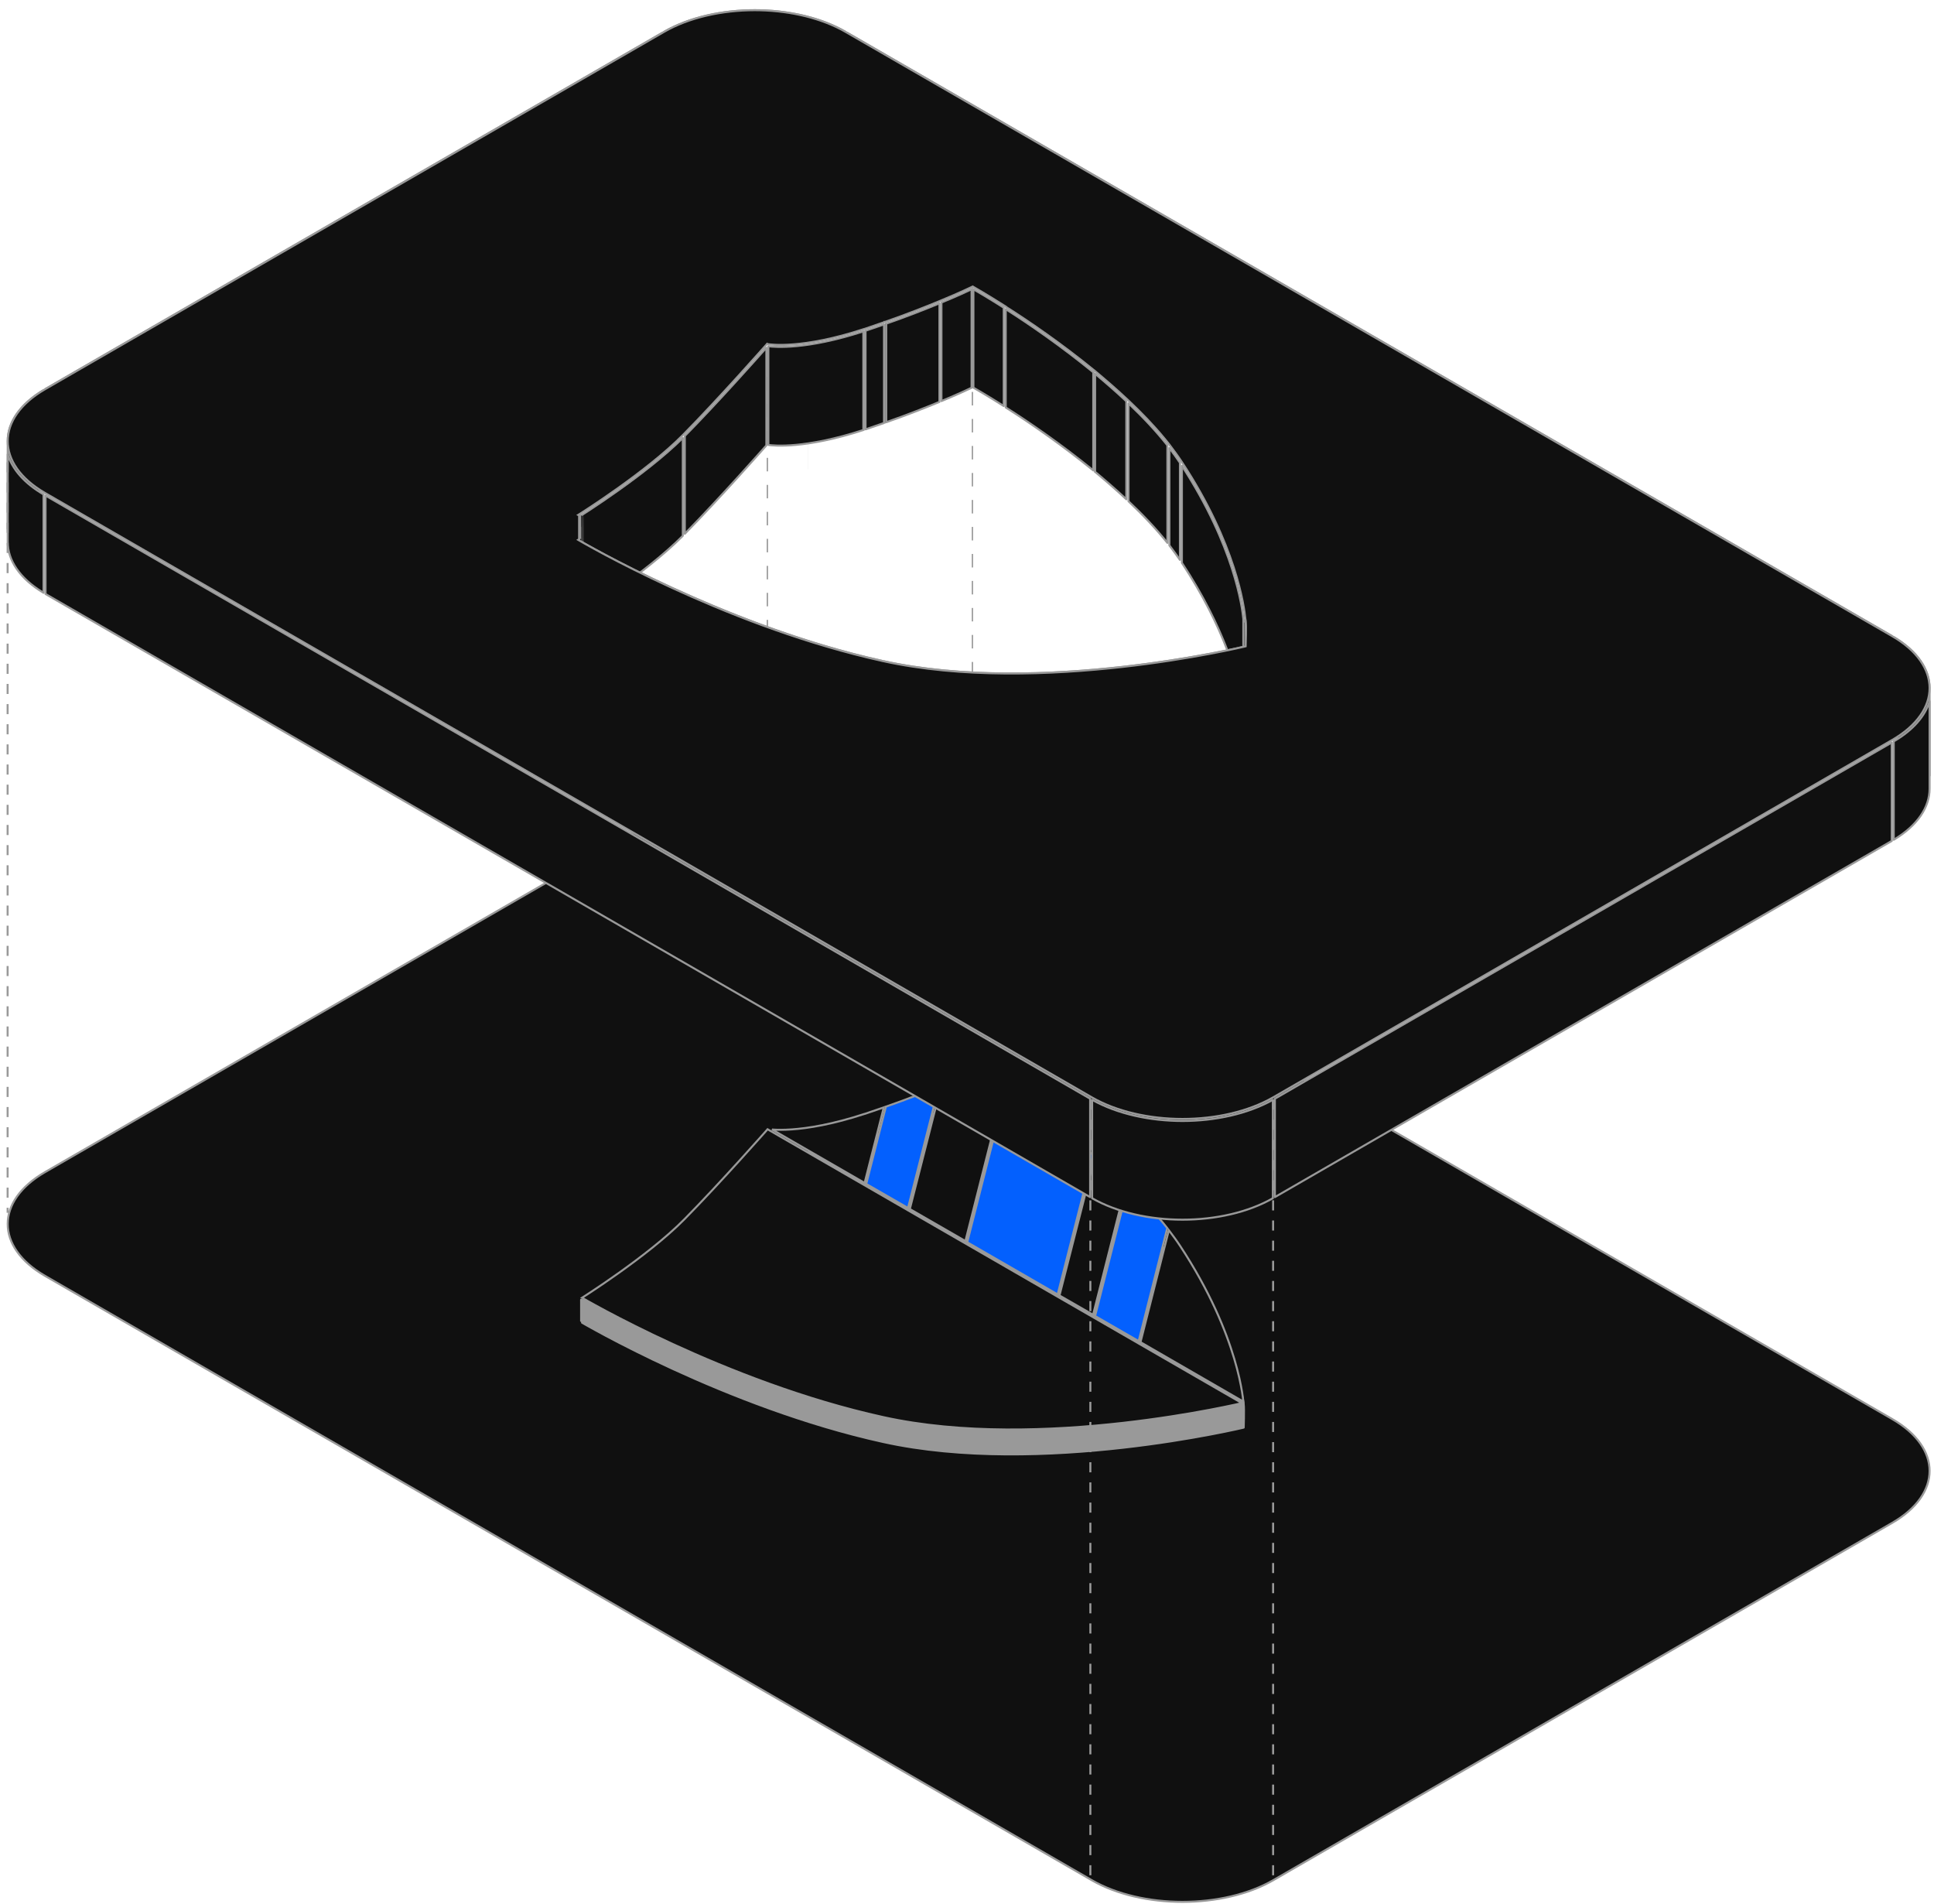 <svg width="192" height="189" viewBox="0 0 192 189" fill="none" xmlns="http://www.w3.org/2000/svg">
<path d="M76.181 37.411C76.181 56.411 76.181 111.911 76.181 111.911" stroke="#999999" stroke-width="0.134" stroke-dasharray="1.34 1.34"/>
<path d="M96.537 33.548C96.537 52.548 96.537 108.048 96.537 108.048" stroke="#999999" stroke-width="0.134" stroke-dasharray="1.34 1.34"/>
<path d="M74.931 78.728C78.201 78.728 81.466 79.449 83.952 80.884L187.854 140.867C190.34 142.302 191.561 144.17 191.561 146.017C191.561 147.864 190.34 149.732 187.854 151.168L126.416 186.635C123.93 188.071 120.665 188.792 117.395 188.792C114.124 188.792 110.86 188.071 108.374 186.635L4.473 126.653C1.986 125.217 0.765 123.35 0.765 121.503C0.765 119.656 1.986 117.788 4.473 116.352L65.91 80.884C68.396 79.449 71.661 78.728 74.931 78.728Z" fill="#101010" stroke="#999999" stroke-width="0.2"/>
<path d="M96.672 108.907C96.781 108.97 96.942 109.064 97.148 109.186C97.561 109.43 98.157 109.789 98.892 110.248C100.362 111.166 102.384 112.484 104.593 114.085C109.013 117.289 114.171 121.617 117.154 126.127C117.157 126.133 117.162 126.138 117.167 126.143L117.176 126.152C121.631 132.904 123.012 136.845 123.402 138.958L123.467 139.357C123.502 139.609 123.502 140.212 123.493 140.763C123.488 141.036 123.482 141.294 123.476 141.483C123.473 141.577 123.471 141.654 123.469 141.707C123.469 141.709 123.468 141.712 123.468 141.714C123.43 141.723 123.378 141.736 123.312 141.751C123.16 141.786 122.936 141.837 122.644 141.901C122.061 142.028 121.21 142.206 120.139 142.408C117.998 142.814 114.979 143.319 111.472 143.715C104.455 144.508 95.488 144.867 87.669 143.14C79.845 141.42 72.337 138.439 66.785 135.887C64.009 134.611 61.723 133.442 60.13 132.593C59.334 132.168 58.712 131.824 58.289 131.585C58.077 131.466 57.915 131.374 57.806 131.311C57.798 131.306 57.789 131.3 57.782 131.296C57.824 131.269 57.877 131.237 57.937 131.198C58.126 131.077 58.4 130.899 58.74 130.675C59.42 130.226 60.364 129.589 61.423 128.835C63.541 127.329 66.121 125.355 67.957 123.491C69.789 121.633 71.864 119.386 73.48 117.606C74.288 116.715 74.982 115.941 75.474 115.389C75.72 115.113 75.915 114.893 76.049 114.741C76.116 114.666 76.168 114.607 76.203 114.568C76.209 114.561 76.213 114.554 76.218 114.549C76.243 114.553 76.277 114.557 76.318 114.563C76.42 114.576 76.572 114.592 76.774 114.605C77.178 114.629 77.782 114.64 78.587 114.584C80.199 114.473 82.614 114.097 85.84 113.04C89.062 111.984 91.751 110.929 93.635 110.137C94.577 109.741 95.317 109.41 95.823 109.179C96.076 109.063 96.27 108.973 96.401 108.911C96.466 108.88 96.516 108.856 96.549 108.84L96.551 108.838C96.579 108.854 96.62 108.877 96.672 108.907Z" fill="#999999" stroke="#999999" stroke-width="0.2" stroke-linejoin="round"/>
<path d="M62.556 130.008L61.988 132.788L57.69 131.124V129.024L62.556 130.008Z" fill="#999999" stroke="#999999" stroke-width="0.2" stroke-linejoin="round"/>
<path d="M123.296 139.284C123.145 139.319 122.926 139.369 122.644 139.43C122.061 139.557 121.21 139.735 120.139 139.938C117.998 140.343 114.979 140.848 111.472 141.245C104.455 142.038 95.488 142.397 87.669 140.669C79.845 138.95 72.337 135.969 66.785 133.417C64.009 132.141 61.723 130.972 60.13 130.123C59.334 129.698 58.712 129.353 58.289 129.115C58.077 128.996 57.915 128.903 57.806 128.84C57.798 128.836 57.789 128.83 57.782 128.826C57.824 128.799 57.877 128.767 57.937 128.728C58.126 128.607 58.4 128.429 58.74 128.205C59.42 127.756 60.364 127.118 61.423 126.365C63.541 124.858 66.121 122.885 67.957 121.021C69.789 119.162 71.864 116.916 73.48 115.135C74.288 114.245 74.982 113.47 75.474 112.918C75.72 112.643 75.915 112.422 76.049 112.271C76.115 112.196 76.166 112.138 76.201 112.098L123.296 139.284Z" fill="#101010" stroke="#999999" stroke-width="0.2"/>
<path d="M108.694 114.797C109.75 115.685 110.802 116.588 111.806 117.539L108.517 130.515L105.181 128.6L108.694 114.797Z" fill="#101010" stroke="#999999" stroke-width="0.2"/>
<path d="M116.038 122.116C116.429 122.637 116.814 123.156 117.154 123.674C120.133 128.191 121.706 132.109 122.535 134.895C122.95 136.288 123.178 137.399 123.303 138.16C123.365 138.54 123.402 138.833 123.423 139.031C123.427 139.068 123.429 139.101 123.432 139.131L113.224 133.234L116.038 122.116Z" fill="#101010" stroke="#999999" stroke-width="0.2"/>
<path d="M96.717 106.474C96.867 106.561 97.088 106.688 97.368 106.855C97.916 107.181 98.695 107.654 99.631 108.248L95.841 123.196L90.324 120.018L93.448 107.751C94.437 107.344 95.22 107.001 95.758 106.756C96.031 106.632 96.241 106.534 96.383 106.467C96.454 106.434 96.508 106.408 96.544 106.39C96.549 106.388 96.554 106.384 96.558 106.382C96.596 106.404 96.65 106.435 96.717 106.474Z" fill="#101010" stroke="#999999" stroke-width="0.2"/>
<path d="M85.835 117.426L76.641 112.121C76.682 112.124 76.726 112.131 76.773 112.134C77.177 112.159 77.782 112.17 78.588 112.114C80.197 112.003 82.607 111.628 85.825 110.574H85.844L85.859 110.569C86.501 110.355 87.128 110.141 87.74 109.927L85.835 117.426Z" fill="#101010" stroke="#999999" stroke-width="0.2"/>
<path d="M90.144 119.914L85.996 117.529L87.945 109.854C90.025 109.132 91.808 108.426 93.217 107.847L90.144 119.914Z" fill="#0360FE" stroke="#999999" stroke-width="0.2"/>
<path d="M99.809 108.38C102.129 109.849 105.333 112.054 108.522 114.658L105.001 128.497L96.022 123.317L99.809 108.38Z" fill="#0360FE" stroke="#999999" stroke-width="0.2"/>
<path d="M111.99 117.714C113.407 119.053 114.737 120.457 115.883 121.911L113.043 133.131L108.715 130.638L111.99 117.714Z" fill="#0360FE" stroke="#999999" stroke-width="0.2"/>
<path d="M74.932 1.012C78.18 1.012 81.423 1.724 83.902 3.141V12.911C81.399 11.511 78.163 10.813 74.932 10.813C71.7 10.813 68.464 11.511 65.96 12.911V3.141C68.44 1.724 71.683 1.012 74.932 1.012Z" fill="#101010" stroke="#999999" stroke-width="0.2" stroke-linejoin="round"/>
<path d="M65.761 13.023L4.521 48.376V38.608L65.761 3.254V13.023Z" fill="#101010" stroke="#999999" stroke-width="0.2" stroke-linejoin="round"/>
<mask id="path-16-inside-1_6579_6170" fill="white">
<path d="M96.555 28.557L96.537 28.539V38.539L96.555 38.557V28.557Z"/>
</mask>
<path d="M96.555 28.557L96.537 28.539V38.539L96.555 38.557V28.557Z" fill="#101010"/>
<path d="M96.537 28.539L96.678 28.398C96.621 28.341 96.535 28.323 96.461 28.354C96.386 28.385 96.337 28.458 96.337 28.539H96.537ZM96.555 28.557H96.755C96.755 28.504 96.734 28.453 96.696 28.415L96.555 28.557ZM96.555 38.557L96.413 38.698C96.471 38.755 96.556 38.773 96.631 38.742C96.706 38.711 96.755 38.638 96.755 38.557H96.555ZM96.537 38.539H96.337C96.337 38.592 96.358 38.643 96.396 38.681L96.537 38.539ZM96.537 28.539L96.396 28.681L96.413 28.698L96.555 28.557L96.696 28.415L96.678 28.398L96.537 28.539ZM96.555 28.557H96.355V38.557H96.555H96.755V28.557H96.555ZM96.555 38.557L96.696 38.415L96.678 38.398L96.537 38.539L96.396 38.681L96.413 38.698L96.555 38.557ZM96.537 38.539H96.737V28.539H96.537H96.337V38.539H96.537Z" fill="#999999" mask="url(#path-16-inside-1_6579_6170)"/>
<path d="M96.455 38.492C96.209 38.611 95.145 39.118 93.463 39.813V30.03C95.04 29.381 96.09 28.888 96.455 28.713V38.492Z" fill="#101010" stroke="#999999" stroke-width="0.2" stroke-linejoin="round"/>
<path d="M96.637 28.712C97.023 28.934 98.13 29.579 99.647 30.541V40.306C98.021 39.277 96.885 38.623 96.637 38.482V28.712Z" fill="#101010" stroke="#999999" stroke-width="0.2" stroke-linejoin="round"/>
<path d="M93.264 39.896C91.861 40.474 90.073 41.184 87.981 41.913V32.126C90.068 31.4 91.855 30.692 93.264 30.112V39.896Z" fill="#101010" stroke="#999999" stroke-width="0.2" stroke-linejoin="round"/>
<mask id="path-21-inside-2_6579_6170" fill="white">
<path d="M87.863 32.055H87.882V42.055H87.863V32.055Z"/>
</mask>
<path d="M87.863 32.055H87.882V42.055H87.863V32.055Z" fill="#101010"/>
<path d="M87.882 32.055H88.082C88.082 31.944 87.992 31.855 87.882 31.855V32.055ZM87.863 32.055V31.855C87.753 31.855 87.663 31.944 87.663 32.055H87.863ZM87.863 42.055H87.663C87.663 42.165 87.753 42.255 87.863 42.255V42.055ZM87.882 42.055V42.255C87.992 42.255 88.082 42.165 88.082 42.055H87.882ZM87.882 32.055V31.855H87.863V32.055V32.255H87.882V32.055ZM87.863 32.055H87.663V42.055H87.863H88.063V32.055H87.863ZM87.863 42.055V42.255H87.882V42.055V41.855H87.863V42.055ZM87.882 42.055H88.082V32.055H87.882H87.682V42.055H87.882Z" fill="#999999" mask="url(#path-21-inside-2_6579_6170)"/>
<mask id="path-23-inside-3_6579_6170" fill="white">
<path d="M87.86 32.063L87.863 32.055V42.055L87.86 42.063V32.063Z"/>
</mask>
<path d="M87.86 32.063L87.863 32.055V42.055L87.86 42.063V32.063Z" fill="#101010"/>
<path d="M87.863 32.055H88.063C88.063 31.958 87.994 31.875 87.899 31.858C87.804 31.841 87.71 31.894 87.676 31.985L87.863 32.055ZM87.86 32.063L87.673 31.992C87.665 32.015 87.66 32.039 87.66 32.063H87.86ZM87.86 42.063H87.66C87.66 42.159 87.73 42.242 87.825 42.259C87.92 42.277 88.014 42.223 88.048 42.133L87.86 42.063ZM87.863 42.055L88.05 42.125C88.059 42.103 88.063 42.079 88.063 42.055H87.863ZM87.863 32.055L87.676 31.985L87.673 31.992L87.86 32.063L88.048 32.133L88.05 32.125L87.863 32.055ZM87.86 32.063H87.66V42.063H87.86H88.06V32.063H87.86ZM87.86 42.063L88.048 42.133L88.05 42.125L87.863 42.055L87.676 41.985L87.673 41.992L87.86 42.063ZM87.863 42.055H88.063V32.055H87.863H87.663V42.055H87.863Z" fill="#999999" mask="url(#path-23-inside-3_6579_6170)"/>
<path d="M87.761 41.99C87.164 42.2 86.552 42.41 85.927 42.619V32.83C86.552 32.621 87.164 32.412 87.761 32.203V41.99Z" fill="#101010" stroke="#999999" stroke-width="0.2" stroke-linejoin="round"/>
<mask id="path-26-inside-4_6579_6170" fill="white">
<path d="M85.809 32.759H85.827V42.759H85.809V32.759Z"/>
</mask>
<path d="M85.809 32.759H85.827V42.759H85.809V32.759Z" fill="#101010"/>
<path d="M85.827 32.759H86.027C86.027 32.648 85.938 32.559 85.827 32.559V32.759ZM85.809 32.759V32.559C85.698 32.559 85.609 32.648 85.609 32.759H85.809ZM85.809 42.759H85.609C85.609 42.869 85.698 42.959 85.809 42.959V42.759ZM85.827 42.759V42.959C85.938 42.959 86.027 42.869 86.027 42.759H85.827ZM85.827 32.759V32.559H85.809V32.759V32.959H85.827V32.759ZM85.809 32.759H85.609V42.759H85.809H86.009V32.759H85.809ZM85.809 42.759V42.959H85.827V42.759V42.559H85.809V42.759ZM85.827 42.759H86.027V32.759H85.827H85.627V42.759H85.827Z" fill="#999999" mask="url(#path-26-inside-4_6579_6170)"/>
<path d="M187.804 63.122V72.891L84.102 13.023V3.254L187.804 63.122Z" fill="#101010" stroke="#999999" stroke-width="0.2" stroke-linejoin="round"/>
<path d="M85.709 42.686C79.939 44.566 76.81 44.244 76.28 44.168V34.37C76.909 34.455 80.04 34.733 85.709 32.895V42.686Z" fill="#101010" stroke="#999999" stroke-width="0.2" stroke-linejoin="round"/>
<path d="M99.846 30.687C102.167 32.158 105.359 34.358 108.536 36.953V46.697C105.344 44.101 102.15 41.904 99.846 40.448V30.687Z" fill="#101010" stroke="#999999" stroke-width="0.2" stroke-linejoin="round"/>
<mask id="path-31-inside-5_6579_6170" fill="white">
<path d="M80.218 36.586L80.22 36.585V46.585L80.218 46.586V36.586Z"/>
</mask>
<path d="M80.218 36.586L80.22 36.585V46.585L80.218 46.586V36.586Z" fill="#101010"/>
<path d="M80.22 36.585H80.42C80.42 36.516 80.384 36.451 80.325 36.415C80.266 36.379 80.192 36.375 80.13 36.406L80.22 36.585ZM80.218 36.586L80.128 36.407C80.061 36.441 80.018 36.51 80.018 36.586H80.218ZM80.218 46.586H80.018C80.018 46.655 80.054 46.72 80.113 46.756C80.172 46.793 80.245 46.796 80.307 46.765L80.218 46.586ZM80.22 46.585L80.309 46.764C80.377 46.73 80.42 46.661 80.42 46.585H80.22ZM80.22 36.585L80.13 36.406L80.128 36.407L80.218 36.586L80.307 36.765L80.309 36.764L80.22 36.585ZM80.218 36.586H80.018V46.586H80.218H80.418V36.586H80.218ZM80.218 46.586L80.307 46.765L80.309 46.764L80.22 46.585L80.13 46.406L80.128 46.407L80.218 46.586ZM80.22 46.585H80.42V36.585H80.22H80.02V46.585H80.22Z" fill="#999999" mask="url(#path-31-inside-5_6579_6170)"/>
<mask id="path-33-inside-6_6579_6170" fill="white">
<path d="M108.636 36.905L108.618 36.887V46.887L108.636 46.905V36.905Z"/>
</mask>
<path d="M108.636 36.905L108.618 36.887V46.887L108.636 46.905V36.905Z" fill="#101010"/>
<path d="M108.618 36.887L108.763 36.749C108.707 36.69 108.62 36.671 108.544 36.701C108.468 36.731 108.418 36.805 108.418 36.887H108.618ZM108.636 36.905H108.836C108.836 36.854 108.816 36.805 108.781 36.768L108.636 36.905ZM108.636 46.905L108.491 47.043C108.547 47.102 108.634 47.121 108.71 47.091C108.786 47.061 108.836 46.987 108.836 46.905H108.636ZM108.618 46.887H108.418C108.418 46.938 108.438 46.987 108.473 47.024L108.618 46.887ZM108.618 36.887L108.473 37.024L108.491 37.043L108.636 36.905L108.781 36.768L108.763 36.749L108.618 36.887ZM108.636 36.905H108.436V46.905H108.636H108.836V36.905H108.636ZM108.636 46.905L108.781 46.768L108.763 46.749L108.618 46.887L108.473 47.024L108.491 47.043L108.636 46.905ZM108.618 46.887H108.818V36.887H108.618H108.418V46.887H108.618Z" fill="#999999" mask="url(#path-33-inside-6_6579_6170)"/>
<path d="M108.718 37.101C109.769 37.985 110.817 38.886 111.817 39.833V49.562C110.813 48.618 109.766 47.719 108.718 46.84V37.101Z" fill="#101010" stroke="#999999" stroke-width="0.2" stroke-linejoin="round"/>
<path d="M76.081 44.216C75.722 44.623 71.46 49.447 67.985 52.988V43.276C71.223 39.987 75.208 35.505 76.081 34.518V44.216Z" fill="#101010" stroke="#999999" stroke-width="0.2" stroke-linejoin="round"/>
<path d="M4.322 48.492C2.399 49.615 1.208 51.011 0.765 52.479V43.787C0.764 41.978 1.937 40.15 4.322 38.727V48.492Z" fill="#101010" stroke="#999999" stroke-width="0.2" stroke-linejoin="round"/>
<path d="M112.035 40.041C113.439 41.371 114.758 42.765 115.894 44.207V53.888C114.748 52.459 113.432 51.078 112.035 49.765V40.041Z" fill="#101010" stroke="#999999" stroke-width="0.2" stroke-linejoin="round"/>
<path d="M116.093 44.474C116.458 44.962 116.818 45.449 117.138 45.935V55.577C116.809 55.097 116.451 54.616 116.093 54.138V44.474Z" fill="#101010" stroke="#999999" stroke-width="0.2" stroke-linejoin="round"/>
<path d="M0.765 45.094C1.208 46.561 2.399 47.956 4.322 49.079V58.845C1.938 57.422 0.765 55.596 0.765 53.787V45.094Z" fill="#101010" stroke="#999999" stroke-width="0.2" stroke-linejoin="round"/>
<path d="M67.786 53.191C65.964 55.034 63.412 56.988 61.308 58.486C60.251 59.237 59.307 59.874 58.629 60.322C58.29 60.546 58.016 60.723 57.828 60.844C57.775 60.878 57.728 60.907 57.69 60.932V51.169C57.698 51.164 57.708 51.158 57.719 51.151C57.768 51.12 57.842 51.072 57.937 51.012C58.125 50.891 58.4 50.714 58.739 50.489C59.419 50.04 60.364 49.402 61.423 48.649C63.476 47.188 65.963 45.288 67.786 43.475V53.191Z" fill="#101010" stroke="#999999" stroke-width="0.2" stroke-linejoin="round"/>
<mask id="path-42-inside-7_6579_6170" fill="white">
<path d="M57.784 51.226C57.66 51.154 57.593 51.116 57.59 51.114V61.114C57.593 61.116 57.66 61.154 57.784 61.226V51.226Z"/>
</mask>
<path d="M57.784 51.226C57.66 51.154 57.593 51.116 57.59 51.114V61.114C57.593 61.116 57.66 61.154 57.784 61.226V51.226Z" fill="#101010"/>
<path d="M57.59 51.114L57.691 50.942C57.63 50.906 57.553 50.905 57.491 50.941C57.428 50.976 57.39 51.043 57.39 51.114H57.59ZM57.784 51.226H57.984C57.984 51.154 57.946 51.088 57.884 51.052L57.784 51.226ZM57.784 61.226L57.684 61.399C57.746 61.435 57.822 61.435 57.884 61.399C57.946 61.363 57.984 61.297 57.984 61.226H57.784ZM57.59 61.114H57.39C57.39 61.185 57.427 61.251 57.488 61.287L57.59 61.114ZM57.59 51.114L57.488 51.287C57.492 51.289 57.563 51.329 57.684 51.399L57.784 51.226L57.884 51.052C57.822 51.017 57.774 50.989 57.741 50.97C57.724 50.961 57.712 50.954 57.703 50.949C57.693 50.943 57.691 50.942 57.691 50.942L57.59 51.114ZM57.784 51.226H57.584V61.226H57.784H57.984V51.226H57.784ZM57.784 61.226L57.884 61.052C57.822 61.017 57.774 60.989 57.741 60.97C57.724 60.961 57.712 60.954 57.703 60.949C57.693 60.943 57.691 60.942 57.691 60.942L57.59 61.114L57.488 61.287C57.492 61.289 57.563 61.329 57.684 61.399L57.784 61.226ZM57.59 61.114H57.79V51.114H57.59H57.39V61.114H57.59Z" fill="#999999" mask="url(#path-42-inside-7_6579_6170)"/>
<mask id="path-44-inside-8_6579_6170" fill="white">
<path d="M57.59 51.187L57.784 51.226V61.226L57.59 61.187V51.187Z"/>
</mask>
<path d="M57.59 51.187L57.784 51.226V61.226L57.59 61.187V51.187Z" fill="#101010"/>
<path d="M57.784 51.226H57.984C57.984 51.13 57.917 51.048 57.824 51.03L57.784 51.226ZM57.59 51.187L57.629 50.991C57.571 50.979 57.51 50.994 57.463 51.032C57.417 51.07 57.39 51.127 57.39 51.187H57.59ZM57.59 61.187H57.39C57.39 61.282 57.457 61.364 57.55 61.383L57.59 61.187ZM57.784 61.226L57.745 61.422C57.803 61.434 57.864 61.418 57.911 61.38C57.957 61.343 57.984 61.286 57.984 61.226H57.784ZM57.784 51.226L57.824 51.03L57.629 50.991L57.59 51.187L57.55 51.383L57.745 51.422L57.784 51.226ZM57.59 51.187H57.39V61.187H57.59H57.79V51.187H57.59ZM57.59 61.187L57.55 61.383L57.745 61.422L57.784 61.226L57.824 61.03L57.629 60.991L57.59 61.187ZM57.784 61.226H57.984V51.226H57.784H57.584V61.226H57.784Z" fill="#999999" mask="url(#path-44-inside-8_6579_6170)"/>
<path d="M57.59 51.187C57.59 51.187 57.59 51.759 57.59 52.332V62.332C57.59 61.759 57.59 61.187 57.59 61.187V51.187Z" stroke="#999999" stroke-width="0.2" stroke-linejoin="round"/>
<path d="M57.59 52.332C57.59 52.904 57.59 53.477 57.59 53.477V63.477C57.59 63.477 57.59 62.904 57.59 62.332V52.332Z" stroke="#999999" stroke-width="0.2" stroke-linejoin="round"/>
<mask id="path-48-inside-9_6579_6170" fill="white">
<path d="M57.693 53.517L57.59 53.477V63.477L57.693 63.517V53.517Z"/>
</mask>
<path d="M57.693 53.517L57.59 53.477V63.477L57.693 63.517V53.517Z" fill="#101010"/>
<path d="M57.59 53.477L57.662 53.29C57.6 53.266 57.531 53.274 57.477 53.312C57.422 53.349 57.39 53.411 57.39 53.477H57.59ZM57.693 53.517H57.893C57.893 53.434 57.843 53.36 57.766 53.33L57.693 53.517ZM57.693 63.517L57.621 63.703C57.683 63.727 57.752 63.719 57.806 63.682C57.861 63.644 57.893 63.583 57.893 63.517H57.693ZM57.59 63.477H57.39C57.39 63.559 57.441 63.633 57.518 63.663L57.59 63.477ZM57.59 53.477L57.518 53.663L57.621 53.703L57.693 53.517L57.766 53.33L57.662 53.29L57.59 53.477ZM57.693 53.517H57.493V63.517H57.693H57.893V53.517H57.693ZM57.693 63.517L57.766 63.33L57.662 63.29L57.59 63.477L57.518 63.663L57.621 63.703L57.693 63.517ZM57.59 63.477H57.79V53.477H57.59H57.39V63.477H57.59Z" fill="#999999" mask="url(#path-48-inside-9_6579_6170)"/>
<mask id="path-50-inside-10_6579_6170" fill="white">
<path d="M57.59 53.584C57.592 53.583 57.627 53.559 57.693 53.517V63.517C57.627 63.559 57.592 63.583 57.59 63.584V53.584Z"/>
</mask>
<path d="M57.59 53.584C57.592 53.583 57.627 53.559 57.693 53.517V63.517C57.627 63.559 57.592 63.583 57.59 63.584V53.584Z" fill="#101010"/>
<path d="M57.693 53.517H57.893C57.893 53.444 57.854 53.377 57.79 53.341C57.726 53.306 57.648 53.309 57.586 53.348L57.693 53.517ZM57.59 53.584L57.483 53.415C57.425 53.451 57.39 53.515 57.39 53.584H57.59ZM57.59 63.584H57.39C57.39 63.657 57.429 63.724 57.493 63.759C57.557 63.794 57.635 63.792 57.696 63.754L57.59 63.584ZM57.693 63.517L57.801 63.685C57.858 63.649 57.893 63.585 57.893 63.517H57.693ZM57.693 53.517L57.586 53.348C57.552 53.37 57.526 53.387 57.508 53.399C57.498 53.405 57.492 53.409 57.487 53.413C57.484 53.414 57.482 53.416 57.481 53.416C57.478 53.418 57.481 53.416 57.483 53.415L57.59 53.584L57.696 53.754C57.698 53.752 57.699 53.751 57.7 53.751C57.7 53.751 57.701 53.751 57.701 53.75C57.702 53.75 57.703 53.749 57.703 53.749C57.705 53.748 57.706 53.747 57.709 53.745C57.713 53.742 57.719 53.738 57.728 53.733C57.744 53.722 57.769 53.706 57.801 53.685L57.693 53.517ZM57.59 53.584H57.39V63.584H57.59H57.79V53.584H57.59ZM57.59 63.584L57.696 63.754C57.698 63.752 57.699 63.751 57.7 63.751C57.7 63.751 57.701 63.751 57.701 63.75C57.702 63.75 57.703 63.749 57.703 63.749C57.705 63.748 57.706 63.747 57.709 63.745C57.713 63.742 57.719 63.738 57.728 63.733C57.744 63.722 57.769 63.706 57.801 63.685L57.693 63.517L57.586 63.348C57.552 63.37 57.526 63.387 57.508 63.399C57.498 63.405 57.492 63.409 57.487 63.413C57.484 63.414 57.482 63.416 57.481 63.416C57.478 63.418 57.481 63.416 57.483 63.415L57.59 63.584ZM57.693 63.517H57.893V53.517H57.693H57.493V63.517H57.693Z" fill="#999999" mask="url(#path-50-inside-10_6579_6170)"/>
<path d="M117.337 46.24C122.549 54.258 123.329 60.33 123.432 61.434V70.041C122.979 67.557 121.584 62.324 117.337 55.874V46.24Z" fill="#101010" stroke="#999999" stroke-width="0.2" stroke-linejoin="round"/>
<path d="M57.705 53.767C57.815 53.83 57.977 53.923 58.19 54.043C58.614 54.282 59.239 54.627 60.036 55.053C61.631 55.904 63.921 57.074 66.701 58.352C72.242 60.898 79.732 63.873 87.548 65.6V75.395C79.767 73.671 72.308 70.709 66.784 68.17C64.009 66.894 61.722 65.726 60.13 64.877C59.334 64.453 58.712 64.107 58.288 63.868C58.077 63.749 57.915 63.657 57.806 63.594C57.756 63.565 57.717 63.542 57.69 63.526V53.757C57.695 53.76 57.7 53.764 57.705 53.767Z" fill="#101010" stroke="#999999" stroke-width="0.2" stroke-linejoin="round"/>
<mask id="path-54-inside-11_6579_6170" fill="white">
<path d="M123.531 61.425C123.541 61.487 123.552 61.547 123.561 61.606V71.606C123.552 71.547 123.541 71.487 123.531 71.425V61.425Z"/>
</mask>
<path d="M123.531 61.425C123.541 61.487 123.552 61.547 123.561 61.606V71.606C123.552 71.547 123.541 71.487 123.531 71.425V61.425Z" fill="#101010"/>
<path d="M123.561 61.606H123.761C123.761 61.596 123.76 61.586 123.758 61.577L123.561 61.606ZM123.531 61.425L123.729 61.392C123.712 61.29 123.619 61.217 123.515 61.226C123.411 61.234 123.331 61.321 123.331 61.425H123.531ZM123.531 71.425H123.331C123.331 71.436 123.332 71.447 123.334 71.457L123.531 71.425ZM123.561 71.606L123.363 71.634C123.378 71.738 123.47 71.813 123.575 71.805C123.68 71.797 123.761 71.71 123.761 71.606H123.561ZM123.561 61.606L123.758 61.577C123.75 61.516 123.738 61.451 123.729 61.392L123.531 61.425L123.334 61.457C123.345 61.522 123.354 61.578 123.363 61.634L123.561 61.606ZM123.531 61.425H123.331V71.425H123.531H123.731V61.425H123.531ZM123.531 71.425L123.334 71.457C123.345 71.522 123.354 71.578 123.363 71.634L123.561 71.606L123.758 71.577C123.75 71.516 123.738 71.451 123.729 71.392L123.531 71.425ZM123.561 71.606H123.761V61.606H123.561H123.361V71.606H123.561Z" fill="#999999" mask="url(#path-54-inside-11_6579_6170)"/>
<mask id="path-56-inside-12_6579_6170" fill="white">
<path d="M123.561 61.606L123.566 61.608V71.609L123.561 71.606V61.606Z"/>
</mask>
<path d="M123.561 61.606L123.566 61.608V71.609L123.561 71.606V61.606Z" fill="#101010"/>
<path d="M123.566 61.608H123.766C123.766 61.533 123.724 61.464 123.656 61.43L123.566 61.608ZM123.561 61.606L123.65 61.427C123.588 61.396 123.514 61.399 123.455 61.435C123.396 61.472 123.361 61.536 123.361 61.606H123.561ZM123.561 71.606H123.361C123.361 71.681 123.403 71.751 123.471 71.784L123.561 71.606ZM123.566 71.609L123.477 71.787C123.539 71.818 123.613 71.815 123.672 71.779C123.731 71.742 123.766 71.678 123.766 71.609H123.566ZM123.566 61.608L123.656 61.43L123.65 61.427L123.561 61.606L123.471 61.785L123.477 61.787L123.566 61.608ZM123.561 61.606H123.361V71.606H123.561H123.761V61.606H123.561ZM123.561 71.606L123.471 71.784L123.477 71.787L123.566 71.609L123.656 71.43L123.65 71.427L123.561 71.606ZM123.566 71.609H123.766V61.608H123.566H123.366V71.609H123.566Z" fill="#999999" mask="url(#path-56-inside-12_6579_6170)"/>
<mask id="path-58-inside-13_6579_6170" fill="white">
<path d="M123.566 61.608H123.562V71.609H123.566V61.608Z"/>
</mask>
<path d="M123.566 61.608H123.562V71.609H123.566V61.608Z" fill="#101010"/>
<path d="M123.562 61.608V61.408C123.452 61.408 123.362 61.498 123.362 61.608H123.562ZM123.566 61.608H123.766C123.766 61.498 123.677 61.408 123.566 61.408V61.608ZM123.566 71.609V71.808C123.677 71.808 123.766 71.719 123.766 71.609H123.566ZM123.562 71.609H123.362C123.362 71.719 123.452 71.808 123.562 71.808V71.609ZM123.562 61.608V61.809H123.566V61.608V61.408H123.562V61.608ZM123.566 61.608H123.366V71.609H123.566H123.766V61.608H123.566ZM123.566 71.609V71.409H123.562V71.609V71.808H123.566V71.609ZM123.562 71.609H123.763V61.608H123.562H123.362V71.609H123.562Z" fill="#999999" mask="url(#path-58-inside-13_6579_6170)"/>
<mask id="path-60-inside-14_6579_6170" fill="white">
<path d="M123.562 61.608C123.563 61.614 123.565 61.62 123.565 61.626V71.626C123.565 71.62 123.563 71.614 123.562 71.609V61.608Z"/>
</mask>
<path d="M123.562 61.608C123.563 61.614 123.565 61.62 123.565 61.626V71.626C123.565 71.62 123.563 71.614 123.562 71.609V61.608Z" fill="#101010"/>
<path d="M123.565 61.626H123.765C123.765 61.617 123.765 61.607 123.763 61.597L123.565 61.626ZM123.562 61.608L123.76 61.58C123.745 61.476 123.653 61.401 123.548 61.409C123.444 61.417 123.362 61.504 123.362 61.608H123.562ZM123.562 71.609H123.362C123.362 71.618 123.363 71.628 123.365 71.637L123.562 71.609ZM123.565 71.626L123.367 71.655C123.382 71.758 123.475 71.833 123.58 71.826C123.684 71.818 123.765 71.731 123.765 71.626H123.565ZM123.565 61.626L123.763 61.597C123.762 61.591 123.761 61.585 123.761 61.582C123.76 61.579 123.76 61.579 123.76 61.58L123.562 61.608L123.365 61.637C123.366 61.644 123.367 61.65 123.367 61.652C123.368 61.656 123.368 61.656 123.367 61.655L123.565 61.626ZM123.562 61.608H123.362V71.609H123.562H123.763V61.608H123.562ZM123.562 71.609L123.365 71.637C123.366 71.644 123.367 71.65 123.367 71.652C123.368 71.656 123.368 71.656 123.367 71.655L123.565 71.626L123.763 71.597C123.762 71.591 123.761 71.585 123.761 71.582C123.76 71.579 123.76 71.579 123.76 71.58L123.562 71.609ZM123.565 71.626H123.765V61.626H123.565H123.365V71.626H123.565Z" fill="#999999" mask="url(#path-60-inside-14_6579_6170)"/>
<mask id="path-62-inside-15_6579_6170" fill="white">
<path d="M123.565 61.626C123.587 61.786 123.596 62.076 123.597 62.403V72.403C123.596 72.076 123.587 71.786 123.565 71.626V61.626Z"/>
</mask>
<path d="M123.565 61.626C123.587 61.786 123.596 62.076 123.597 62.403V72.403C123.596 72.076 123.587 71.786 123.565 71.626V61.626Z" fill="#101010"/>
<path d="M123.597 62.403H123.797L123.797 62.403L123.597 62.403ZM123.565 61.626L123.764 61.599C123.749 61.495 123.657 61.419 123.552 61.427C123.447 61.434 123.365 61.521 123.365 61.626H123.565ZM123.565 71.626H123.365C123.365 71.635 123.366 71.644 123.367 71.653L123.565 71.626ZM123.597 72.403L123.397 72.404C123.398 72.514 123.487 72.603 123.598 72.603C123.708 72.603 123.797 72.514 123.797 72.403H123.597ZM123.597 62.403L123.797 62.403C123.796 62.078 123.788 61.774 123.764 61.599L123.565 61.626L123.367 61.653C123.387 61.798 123.396 62.075 123.397 62.404L123.597 62.403ZM123.565 61.626H123.365V71.626H123.565H123.765V61.626H123.565ZM123.565 71.626L123.367 71.653C123.387 71.798 123.396 72.075 123.397 72.404L123.597 72.403L123.797 72.403C123.796 72.078 123.788 71.774 123.764 71.599L123.565 71.626ZM123.597 72.403H123.797V62.403H123.597H123.397V72.403H123.597Z" fill="#999999" mask="url(#path-62-inside-15_6579_6170)"/>
<mask id="path-64-inside-16_6579_6170" fill="white">
<path d="M123.583 63.511C123.59 63.24 123.596 62.907 123.598 62.59V62.403C123.598 62.464 123.598 62.527 123.598 62.59V72.403C123.599 72.772 123.591 73.186 123.583 73.511V63.511Z"/>
</mask>
<path d="M123.583 63.511C123.59 63.24 123.596 62.907 123.598 62.59V62.403C123.598 62.464 123.598 62.527 123.598 62.59V72.403C123.599 72.772 123.591 73.186 123.583 73.511V63.511Z" fill="#101010"/>
<path d="M123.583 63.511L123.383 63.506V63.511H123.583ZM123.598 62.403L123.798 62.403C123.797 62.292 123.708 62.203 123.597 62.203C123.487 62.204 123.398 62.293 123.398 62.403H123.598ZM123.598 72.403H123.398L123.398 72.404L123.598 72.403ZM123.583 73.511H123.383C123.383 73.621 123.471 73.71 123.58 73.711C123.69 73.712 123.78 73.626 123.783 73.516L123.583 73.511ZM123.583 63.511L123.783 63.516C123.79 63.245 123.796 62.909 123.798 62.59L123.598 62.59L123.398 62.589C123.396 62.904 123.39 63.236 123.383 63.506L123.583 63.511ZM123.598 62.59L123.798 62.59C123.798 62.527 123.798 62.464 123.798 62.403L123.598 62.403L123.398 62.404C123.398 62.465 123.398 62.526 123.398 62.589L123.598 62.59ZM123.598 62.403H123.398V62.59H123.598H123.798V62.403H123.598ZM123.598 62.59H123.398V72.403H123.598H123.798V62.59H123.598ZM123.598 72.403L123.398 72.404C123.399 72.77 123.391 73.182 123.383 73.506L123.583 73.511L123.783 73.516C123.791 73.191 123.799 72.774 123.798 72.403L123.598 72.403ZM123.583 73.511H123.783V63.511H123.583H123.383V73.511H123.583Z" fill="#999999" mask="url(#path-64-inside-16_6579_6170)"/>
<mask id="path-66-inside-17_6579_6170" fill="white">
<path d="M123.583 63.511C123.578 63.7 123.573 63.858 123.57 63.959V73.959C123.573 73.858 123.578 73.7 123.583 73.511V63.511Z"/>
</mask>
<path d="M123.583 63.511C123.578 63.7 123.573 63.858 123.57 63.959V73.959C123.573 73.858 123.578 73.7 123.583 73.511V63.511Z" fill="#101010"/>
<path d="M123.57 63.959L123.37 63.953V63.959H123.57ZM123.583 63.511H123.783C123.783 63.401 123.695 63.312 123.585 63.311C123.476 63.309 123.386 63.396 123.383 63.506L123.583 63.511ZM123.583 73.511L123.783 73.516V73.511H123.583ZM123.57 73.959H123.37C123.37 74.068 123.457 74.157 123.566 74.159C123.676 74.161 123.766 74.075 123.77 73.966L123.57 73.959ZM123.57 63.959L123.77 63.966C123.773 63.864 123.778 63.705 123.783 63.516L123.583 63.511L123.383 63.506C123.378 63.694 123.373 63.852 123.37 63.953L123.57 63.959ZM123.583 63.511H123.383V73.511H123.583H123.783V63.511H123.583ZM123.583 73.511L123.383 73.506C123.378 73.694 123.373 73.852 123.37 73.953L123.57 73.959L123.77 73.966C123.773 73.864 123.778 73.705 123.783 73.516L123.583 73.511ZM123.57 73.959H123.77V63.959H123.57H123.37V73.959H123.57Z" fill="#999999" mask="url(#path-66-inside-17_6579_6170)"/>
<mask id="path-68-inside-18_6579_6170" fill="white">
<path d="M123.57 63.959C123.567 64.031 123.566 64.074 123.565 64.078V74.078C123.566 74.074 123.567 74.031 123.57 73.959V63.959Z"/>
</mask>
<path d="M123.57 63.959C123.567 64.031 123.566 64.074 123.565 64.078V74.078C123.566 74.074 123.567 74.031 123.57 73.959V63.959Z" fill="#101010"/>
<path d="M123.565 64.078L123.365 64.071V64.078H123.565ZM123.57 63.959H123.77C123.77 63.85 123.682 63.761 123.573 63.759C123.464 63.757 123.373 63.843 123.37 63.953L123.57 63.959ZM123.57 73.959L123.77 73.966V73.959H123.57ZM123.565 74.078H123.365C123.365 74.187 123.453 74.276 123.562 74.278C123.671 74.28 123.761 74.195 123.765 74.086L123.565 74.078ZM123.565 64.078L123.765 64.086C123.765 64.081 123.767 64.038 123.769 63.966L123.57 63.959L123.37 63.953C123.367 64.024 123.366 64.067 123.366 64.071L123.565 64.078ZM123.57 63.959H123.37V73.959H123.57H123.77V63.959H123.57ZM123.57 73.959L123.37 73.953C123.367 74.024 123.366 74.067 123.366 74.071L123.565 74.078L123.765 74.086C123.765 74.081 123.767 74.038 123.769 73.966L123.57 73.959ZM123.565 74.078H123.765V64.078H123.565H123.365V74.078H123.565Z" fill="#999999" mask="url(#path-68-inside-18_6579_6170)"/>
<path d="M123.466 73.997C122.809 74.152 117.957 75.269 111.415 76.005C104.43 76.791 95.526 77.142 87.747 75.439V65.644C95.548 67.343 104.457 66.989 111.438 66.203C117.855 65.481 122.649 64.394 123.466 64.203V73.997Z" fill="#101010" stroke="#999999" stroke-width="0.2" stroke-linejoin="round"/>
<path d="M188.003 63.241C190.388 64.665 191.56 66.492 191.561 68.301V76.991C191.117 75.525 189.926 74.129 188.003 73.007V63.241Z" fill="#101010" stroke="#999999" stroke-width="0.2" stroke-linejoin="round"/>
<path d="M191.561 78.301C191.561 80.11 190.388 81.937 188.003 83.361V73.595C189.926 72.473 191.117 71.078 191.561 69.612V78.301Z" fill="#101010" stroke="#999999" stroke-width="0.2" stroke-linejoin="round"/>
<path d="M108.224 109.064V118.832L4.521 58.965V49.196L108.224 109.064Z" fill="#101010" stroke="#999999" stroke-width="0.2" stroke-linejoin="round"/>
<path d="M187.804 83.48L126.565 118.832V109.064L187.804 73.711V83.48Z" fill="#101010" stroke="#999999" stroke-width="0.2" stroke-linejoin="round"/>
<path d="M126.366 118.945C123.886 120.362 120.644 121.075 117.395 121.075C114.146 121.075 110.903 120.362 108.423 118.945V109.175C110.927 110.575 114.163 111.276 117.395 111.276C120.626 111.276 123.862 110.576 126.366 109.175V118.945Z" fill="#101010" stroke="#999999" stroke-width="0.2" stroke-linejoin="round"/>
<path d="M74.932 1.012C77.997 1.012 81.058 1.646 83.478 2.907L83.952 3.168L187.854 63.151C190.34 64.587 191.561 66.455 191.561 68.302C191.56 70.149 190.34 72.016 187.854 73.451L126.416 108.919C123.93 110.354 120.665 111.075 117.395 111.075C114.124 111.075 110.859 110.354 108.373 108.919L4.472 48.937C1.985 47.501 0.765 45.633 0.765 43.786C0.765 41.94 1.986 40.072 4.472 38.637L65.91 3.168C68.396 1.733 71.662 1.012 74.932 1.012ZM96.535 28.518L96.511 28.467C96.493 28.475 95.326 29.049 93.325 29.871C91.887 30.465 90.036 31.201 87.863 31.955H87.794L87.783 31.983C87.142 32.207 86.485 32.434 85.811 32.659H85.793L85.777 32.664C79.623 34.681 76.451 34.199 76.214 34.158L76.16 34.127L76.106 34.189C76.073 34.225 71.46 39.465 67.814 43.164C65.991 45.015 63.423 46.981 61.308 48.486C60.251 49.237 59.307 49.874 58.629 50.322C58.29 50.546 58.016 50.723 57.828 50.844C57.734 50.904 57.662 50.951 57.612 50.983C57.588 50.998 57.568 51.01 57.556 51.018C57.55 51.022 57.545 51.025 57.542 51.026C57.54 51.028 57.539 51.029 57.538 51.029H57.537L57.398 51.117L57.49 51.171V53.528L57.398 53.587L57.54 53.671L57.542 53.672C57.544 53.673 57.546 53.675 57.55 53.677C57.557 53.681 57.567 53.687 57.581 53.694C57.609 53.711 57.651 53.735 57.705 53.767C57.815 53.83 57.977 53.923 58.19 54.043C58.614 54.282 59.239 54.627 60.036 55.053C61.631 55.904 63.921 57.074 66.701 58.352C71.913 60.747 78.849 63.522 86.159 65.28L87.626 65.618C95.456 67.348 104.421 66.993 111.438 66.203C118.443 65.415 123.515 64.194 123.589 64.176L123.663 64.157L123.666 64.082C123.667 64.068 123.684 63.584 123.692 63.038C123.701 62.497 123.702 61.881 123.665 61.612V61.611L123.662 61.594L123.582 61.605L123.584 61.602L123.66 61.591C123.651 61.531 123.64 61.469 123.63 61.408C123.521 60.247 122.71 54.021 117.321 45.849C116.941 45.269 116.505 44.689 116.073 44.112L116.072 44.111L115.615 43.543C114.535 42.234 113.315 40.968 112.027 39.758H112.028L111.986 39.718C111.952 39.685 111.916 39.652 111.881 39.619H111.88C110.846 38.644 109.764 37.718 108.683 36.811L108.68 36.813C105.445 34.169 102.195 31.933 99.856 30.455L99.861 30.441L99.8 30.402C97.885 29.185 96.608 28.465 96.586 28.452L96.535 28.518ZM123.586 61.706C123.58 61.708 123.575 61.707 123.571 61.707C123.57 61.688 123.569 61.669 123.567 61.653L123.57 61.643L123.586 61.706Z" fill="#101010" stroke="#999999" stroke-width="0.2"/>
<path d="M0.757 45.891C0.757 64.891 0.757 120.391 0.757 120.391" stroke="#999999" stroke-width="0.2" stroke-dasharray="1 1"/>
<path d="M108.247 109.154C108.247 128.966 108.247 186.839 108.247 186.839" stroke="#999999" stroke-width="0.2" stroke-dasharray="1 1"/>
<path d="M126.389 109.154C126.389 128.966 126.389 186.839 126.389 186.839" stroke="#999999" stroke-width="0.2" stroke-dasharray="1 1"/>
</svg>
